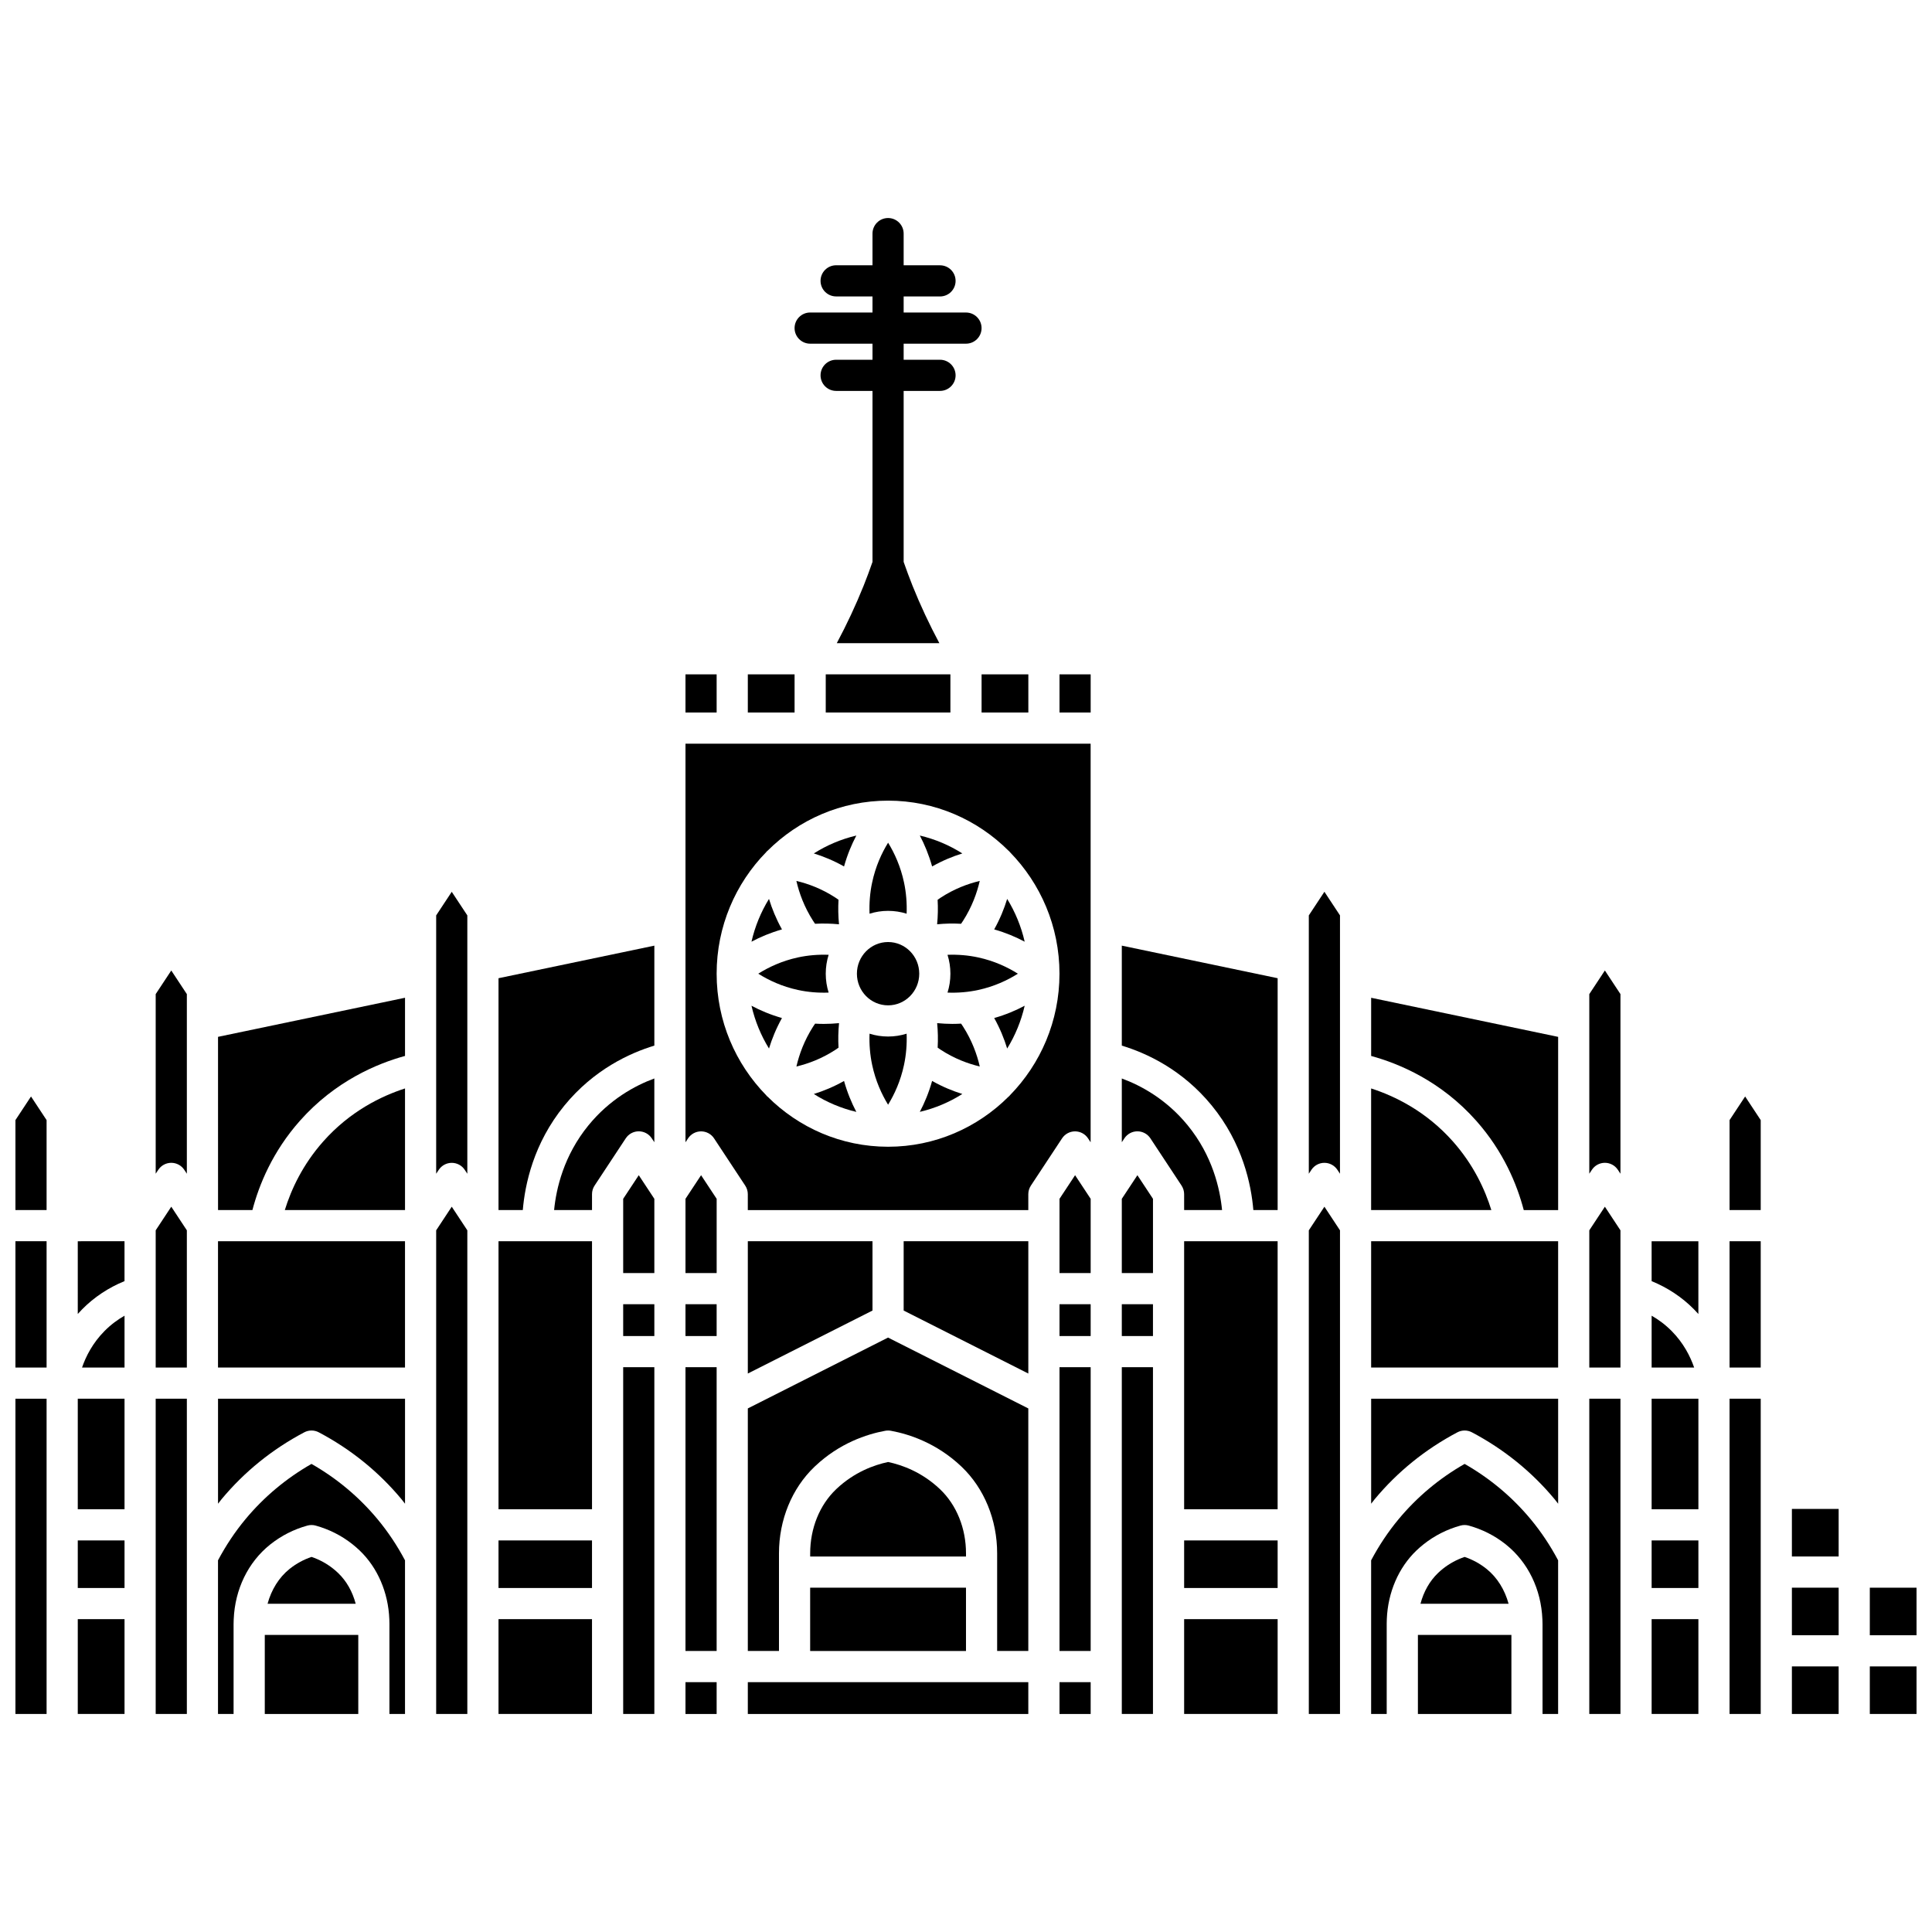 <?xml version="1.0" encoding="UTF-8"?>
<!-- Uploaded to: SVG Repo, www.svgrepo.com, Generator: SVG Repo Mixer Tools -->
<svg width="800px" height="800px" version="1.1" viewBox="144 144 512 512" xmlns="http://www.w3.org/2000/svg">
 <defs>
  <clipPath id="e">
   <path d="m148.09 472h8.906v35h-8.906z"/>
  </clipPath>
  <clipPath id="d">
   <path d="m148.09 434h8.906v31h-8.906z"/>
  </clipPath>
  <clipPath id="c">
   <path d="m148.09 514h8.906v85h-8.906z"/>
  </clipPath>
  <clipPath id="b">
   <path d="m639 585h12.902v14h-12.902z"/>
  </clipPath>
  <clipPath id="a">
   <path d="m639 564h12.902v14h-12.902z"/>
  </clipPath>
 </defs>
 <path d="m276.11 464.68h6.438c0.562-6.742 2.828-17.688 11.016-27.695 7.84-9.586 17.379-13.93 23.844-15.883v-26.496l-41.297 8.633z"/>
 <path d="m299.96 442.21c-6.57 8.039-8.566 16.805-9.117 22.469h10.047v-4.219c0-0.809 0.238-1.598 0.684-2.273l8.258-12.52c0.766-1.16 2.059-1.855 3.445-1.855 1.387 0 2.684 0.695 3.445 1.855l0.684 1.035v-16.898c-5.172 1.914-11.832 5.543-17.445 12.406z"/>
 <path d="m309.15 461.7v19.668h8.258v-19.668l-4.129-6.258z"/>
 <path d="m309.15 489.63h8.258v8.434h-8.258z"/>
 <path d="m325.66 506.32h8.258v75.203h-8.258z"/>
 <path d="m325.66 589.79h8.258v8.434h-8.258z"/>
 <path d="m276.11 552.23h24.777v12.605h-24.777z"/>
 <path d="m276.11 573.09h24.777v25.125h-24.777z"/>
 <path d="m365.41 381.89c-3.606-2.356-7.215-3.691-10.359-4.434 0.734 3.203 2.062 6.879 4.414 10.559 0.172 0.27 0.355 0.531 0.535 0.797 2.109-0.117 4.234-0.07 6.344 0.133-0.207-2.16-0.254-4.336-0.133-6.5-0.266-0.184-0.531-0.375-0.801-0.555z"/>
 <path d="m259.59 386.59v16.727 0.02 23.73 0.016 27.973l0.684-1.035c0.766-1.16 2.059-1.855 3.445-1.855 1.387 0 2.684 0.695 3.445 1.855l0.684 1.035v-55.145-0.02-13.297l-4.129-6.258z"/>
 <path d="m325.66 489.63h8.258v8.434h-8.258z"/>
 <path d="m286.51 472.94h-10.398v71.027h24.777v-71.027z"/>
 <path d="m424.78 506.32h8.258v75.203h-8.258z"/>
 <path d="m325.66 461.7v19.668h8.262v-19.668l-4.129-6.258z"/>
 <path d="m383.48 491.31 33.035 16.691v-35.059h-33.035z"/>
 <path d="m424.78 589.79h8.258v8.434h-8.258z"/>
 <path d="m424.78 489.63h8.258v8.434h-8.258z"/>
 <path d="m424.78 461.7v19.668h8.258v-19.668l-4.129-6.258z"/>
 <path d="m259.59 470.05v128.17h8.258v-128.17l-4.129-6.262z"/>
 <path d="m358.7 564.75h41.297v16.781h-41.297z"/>
 <path d="m342.18 472.94v35.059l33.039-16.691v-18.367z"/>
 <path d="m342.18 589.79h74.332v8.434h-74.332z"/>
 <path d="m400 555.64c0-6.609-2.492-12.781-6.836-16.934l-0.102-0.098c-4.738-4.473-9.941-6.367-13.711-7.164-3.766 0.801-8.969 2.691-13.684 7.141l-0.121 0.117c-4.348 4.156-6.84 10.328-6.84 16.938v0.852h41.297z"/>
 <path d="m342.18 517.25v64.273h8.258v-25.887c0-8.855 3.422-17.203 9.391-22.906l0.191-0.18c6.473-6.113 13.68-8.477 18.578-9.379 0.496-0.09 1.004-0.09 1.496 0 4.898 0.902 12.105 3.269 18.605 9.402l0.168 0.16c5.965 5.699 9.387 14.047 9.387 22.902v25.887h8.258v-64.273l-37.168-18.777z"/>
 <path d="m404.13 322.71h12.391v10.113h-12.391z"/>
 <g clip-path="url(#e)">
  <path d="m148.09 472.94h8.258v33.473h-8.258z"/>
 </g>
 <path d="m325.66 322.71h8.258v10.113h-8.258z"/>
 <g clip-path="url(#d)">
  <path d="m148.09 440.84v23.84h8.258v-23.84l-4.129-6.262z"/>
 </g>
 <g clip-path="url(#c)">
  <path d="m148.09 514.67h8.258v83.547h-8.258z"/>
 </g>
 <path d="m164.61 573.09h12.391v25.125h-12.391z"/>
 <path d="m164.61 552.23h12.391v12.605h-12.391z"/>
 <path d="m529.05 446.51c-7.133-8.051-15.484-12.066-21.688-14.062v32.234h31.859c-1.684-5.441-4.711-12.012-10.172-18.172z"/>
 <path d="m587.02 496.75c-1.738-1.758-3.57-3.078-5.32-4.078v13.738h11.266c-1.031-2.977-2.816-6.492-5.945-9.66z"/>
 <path d="m362.83 332.82h33.035v-10.113h-33.035z"/>
 <path d="m164.61 514.67h12.391v29.297h-12.391z"/>
 <path d="m342.18 322.71h12.391v10.113h-12.391z"/>
 <path d="m201.78 464.68h9.113c1.773-6.754 5.348-15.492 12.574-23.648 9.355-10.559 20.5-15.184 27.867-17.199v-15.418l-49.555 10.359 0.004 45.906z"/>
 <path d="m226.55 531.95c-6.715 3.836-12.586 8.75-17.473 14.621-2.793 3.356-5.234 7.035-7.305 10.93v40.723h4.129v-23.852c0-0.406 0.016-0.809 0.031-1.215v-0.016c0-0.008 0.004-0.016 0.004-0.023 0.332-7.93 3.785-15.074 9.602-19.754l0.191-0.152c2.879-2.269 6.144-3.922 9.719-4.914 0.723-0.203 1.488-0.203 2.211 0 3.574 0.992 6.84 2.644 9.711 4.91 0.672 0.531 1.324 1.098 1.941 1.688 4.758 4.543 7.586 11.133 7.863 18.223 0 0.008 0.004 0.016 0.004 0.027 0 0.004-0.004 0.012-0.004 0.016 0.012 0.367 0.027 0.734 0.027 1.105v23.957h4.129v-40.723c-2.066-3.894-4.512-7.574-7.305-10.93-4.891-5.871-10.762-10.785-17.477-14.621z"/>
 <path d="m201.78 542.5c0.32-0.402 0.625-0.82 0.953-1.215 6.043-7.262 13.41-13.219 21.895-17.703 1.207-0.641 2.652-0.641 3.859 0 8.484 4.484 15.848 10.438 21.895 17.703 0.328 0.395 0.637 0.812 0.953 1.215v-27.828h-49.555z"/>
 <path d="m229.65 446.51c-5.461 6.164-8.488 12.73-10.172 18.172h31.855v-32.234c-6.199 2-14.555 6.012-21.684 14.062z"/>
 <path d="m232.26 559.69c-1.707-1.348-3.621-2.387-5.703-3.094-2.082 0.711-3.996 1.746-5.699 3.094l-0.145 0.113c-2.797 2.25-4.801 5.512-5.805 9.207h23.352c-0.84-3.188-2.426-6.023-4.652-8.148-0.426-0.41-0.879-0.805-1.348-1.172z"/>
 <path d="m214.17 472.94h-12.395v33.469h49.555v-33.469z"/>
 <path d="m185.26 407.45v47.598l0.684-1.035c0.766-1.16 2.059-1.855 3.445-1.855s2.684 0.695 3.445 1.855l0.684 1.035v-39.605-0.02-7.973l-4.129-6.258z"/>
 <path d="m185.26 514.67h8.258v83.547h-8.258z"/>
 <path d="m164.61 492.22c0.383-0.43 0.777-0.852 1.191-1.273 3.164-3.203 6.996-5.727 11.195-7.434v-10.574l-12.387 0.004z"/>
 <path d="m185.26 470.05v36.359h8.258v-36.359l-4.129-6.262z"/>
 <path d="m214.17 577.27h24.777v20.953h-24.777z"/>
 <path d="m165.74 506.41h11.262v-13.738c-1.75 1.004-3.582 2.32-5.32 4.078-3.129 3.168-4.918 6.684-5.941 9.66z"/>
 <path d="m309.15 506.32h8.258v91.895h-8.258z"/>
 <path d="m532.14 531.95c-6.715 3.836-12.586 8.75-17.473 14.621-2.793 3.356-5.234 7.035-7.305 10.93v40.723h4.129v-23.961c0-0.371 0.012-0.738 0.027-1.105 0-0.004-0.004-0.012-0.004-0.016 0-0.008 0.004-0.016 0.004-0.027 0.277-7.09 3.106-13.68 7.863-18.223 0.613-0.586 1.266-1.152 1.938-1.684 2.871-2.266 6.137-3.918 9.711-4.91 0.723-0.203 1.488-0.203 2.211 0 3.574 0.992 6.84 2.644 9.711 4.91l0.188 0.152c5.824 4.684 9.277 11.832 9.609 19.762 0 0.008 0.004 0.016 0.004 0.023v0.016c0.016 0.402 0.031 0.805 0.031 1.215l0.004 23.848h4.129v-40.723c-2.066-3.894-4.512-7.574-7.305-10.93-4.887-5.871-10.758-10.785-17.473-14.621z"/>
 <path d="m507.37 542.5c0.32-0.402 0.625-0.82 0.953-1.215 6.043-7.262 13.41-13.219 21.895-17.703 1.207-0.641 2.652-0.641 3.859 0 8.484 4.484 15.848 10.438 21.895 17.703 0.328 0.395 0.637 0.812 0.953 1.215v-27.828h-49.555z"/>
 <path d="m472.16 472.94h-14.352v71.027h24.777v-71.027z"/>
 <path d="m544.53 472.94h-37.164v33.469h49.555v-33.469z"/>
 <path d="m565.18 470.05v36.359h8.258v-36.359l-4.129-6.262z"/>
 <path d="m565.18 514.67h8.258v83.547h-8.258z"/>
 <path d="m490.85 470.05v128.17h8.262v-128.17l-4.129-6.262z"/>
 <path d="m565.18 407.45v7.973 0.02 39.605l0.684-1.035c0.766-1.16 2.059-1.855 3.445-1.855s2.684 0.695 3.445 1.855l0.684 1.035v-47.598l-4.129-6.258z"/>
 <path d="m537.98 559.8-0.145-0.113c-1.699-1.344-3.613-2.379-5.695-3.09-2.082 0.711-3.996 1.746-5.699 3.094-0.469 0.367-0.922 0.762-1.348 1.172-2.227 2.125-3.812 4.965-4.652 8.152h23.352c-1.008-3.695-3.012-6.965-5.812-9.215z"/>
 <path d="m441.29 421.1c6.469 1.953 16.004 6.297 23.844 15.883 8.188 10.008 10.457 20.953 11.016 27.695h6.438v-61.441l-41.297-8.633z"/>
 <path d="m490.85 386.59v13.297 0.02 55.145l0.684-1.035c0.766-1.16 2.059-1.855 3.445-1.855 1.387 0 2.684 0.695 3.445 1.855l0.684 1.035 0.004-27.973v-0.016-23.73-0.02-16.727l-4.129-6.258z"/>
 <path d="m519.76 577.27h24.777v20.953h-24.777z"/>
 <path d="m507.37 423.84c7.371 2.012 18.512 6.641 27.867 17.199 7.227 8.152 10.801 16.895 12.574 23.648l9.113-0.004v-45.902l-49.555-10.359z"/>
 <path d="m618.87 564.75h12.391v12.605h-12.391z"/>
 <path d="m618.87 598.22h12.387v-12.605h-12.387z"/>
 <path d="m618.87 543.88h12.391v12.605h-12.391z"/>
 <path d="m602.35 440.84v23.84h8.258v-23.84l-4.129-6.262z"/>
 <g clip-path="url(#b)">
  <path d="m639.52 585.66v12.562h12.387v-12.605h-12.387z"/>
 </g>
 <g clip-path="url(#a)">
  <path d="m639.52 564.75h12.391v12.605h-12.391z"/>
 </g>
 <path d="m581.7 483.52c4.199 1.703 8.031 4.231 11.195 7.434 0.414 0.422 0.812 0.844 1.191 1.273v-19.277h-12.391z"/>
 <path d="m602.35 472.94h8.258v33.473h-8.258z"/>
 <path d="m581.7 514.67h12.391v29.297h-12.391z"/>
 <path d="m581.7 552.23h12.391v12.605h-12.391z"/>
 <path d="m581.7 573.09h12.391v25.125h-12.391z"/>
 <path d="m602.35 514.67h8.258v83.547h-8.258z"/>
 <path d="m378.39 341.09h-52.73v48.422 0.012 57.191l0.684-1.035c0.766-1.16 2.059-1.855 3.445-1.855s2.684 0.695 3.445 1.855l8.258 12.52c0.445 0.676 0.684 1.465 0.684 2.273v4.219h74.336v-4.219c0-0.809 0.238-1.598 0.684-2.273l8.258-12.52c0.766-1.16 2.059-1.855 3.445-1.855 1.387 0 2.684 0.695 3.445 1.855l0.684 1.035v-57.191-0.012-48.422zm33.074 28.523c0.066 0.066 0.109 0.145 0.172 0.211 8.113 8.289 13.137 19.672 13.137 32.219 0 12.547-5.019 23.93-13.137 32.219-0.059 0.07-0.105 0.148-0.172 0.211-0.062 0.062-0.141 0.109-0.207 0.168-8.211 8.191-19.48 13.258-31.906 13.258h-0.004-0.004c-12.426 0-23.699-5.07-31.91-13.262-0.066-0.059-0.145-0.105-0.207-0.168-0.066-0.066-0.109-0.145-0.172-0.211-8.113-8.289-13.137-19.672-13.137-32.219s5.019-23.93 13.137-32.219c0.059-0.07 0.105-0.148 0.172-0.211 0.059-0.059 0.125-0.098 0.188-0.148 8.211-8.203 19.496-13.281 31.934-13.281s23.719 5.078 31.934 13.281c0.059 0.059 0.125 0.098 0.184 0.152z"/>
 <path d="m379.35 418.69c-1.711 0-3.359-0.262-4.914-0.754-0.105 2.789 0.121 5.586 0.695 8.285 0.902 4.246 2.519 7.762 4.219 10.539 1.703-2.777 3.316-6.293 4.219-10.539 0.574-2.699 0.801-5.496 0.695-8.285-1.555 0.488-3.203 0.754-4.914 0.754z"/>
 <path d="m403.25 406.35c4.234-0.918 7.746-2.574 10.5-4.309-2.754-1.738-6.266-3.391-10.5-4.309-2.652-0.578-5.406-0.805-8.148-0.699 0.496 1.582 0.766 3.262 0.766 5.008 0 1.746-0.27 3.426-0.766 5.008 2.742 0.105 5.496-0.121 8.148-0.699z"/>
 <path d="m393.29 422.19c3.609 2.356 7.215 3.691 10.359 4.438-0.734-3.203-2.062-6.879-4.414-10.559-0.172-0.27-0.355-0.531-0.535-0.797-0.773 0.043-1.547 0.07-2.324 0.07-1.344 0-2.684-0.074-4.019-0.203 0.207 2.16 0.254 4.336 0.133 6.496 0.266 0.191 0.531 0.379 0.801 0.555z"/>
 <path d="m457.81 552.23h24.777v12.605h-24.777z"/>
 <path d="m410.91 382.22c-0.785 2.57-1.891 5.305-3.438 8.082 3.031 0.863 5.727 2 8.078 3.258-0.93-4.07-2.516-7.894-4.641-11.34z"/>
 <path d="m392.48 382.45c0.121 2.16 0.078 4.34-0.133 6.496 2.109-0.207 4.234-0.254 6.344-0.133 0.18-0.266 0.367-0.527 0.535-0.797 2.352-3.68 3.68-7.356 4.414-10.559-3.144 0.746-6.75 2.082-10.359 4.438-0.27 0.176-0.535 0.367-0.801 0.555z"/>
 <path d="m366.22 421.64c-0.121-2.16-0.078-4.34 0.133-6.496-1.336 0.129-2.68 0.203-4.019 0.203-0.773 0-1.551-0.027-2.324-0.07-0.18 0.266-0.363 0.527-0.535 0.797-2.352 3.68-3.68 7.356-4.414 10.559 3.144-0.746 6.75-2.082 10.359-4.438 0.266-0.18 0.531-0.367 0.801-0.555z"/>
 <path d="m367.68 373.62c0.859-3.078 2.004-5.812 3.258-8.191-4.047 0.953-7.84 2.57-11.266 4.742 2.547 0.785 5.258 1.898 8.008 3.449z"/>
 <path d="m347.79 421.87c0.785-2.57 1.891-5.305 3.438-8.082-3.031-0.863-5.727-2-8.078-3.258 0.934 4.07 2.516 7.891 4.641 11.34z"/>
 <path d="m347.79 382.22c-2.125 3.449-3.707 7.269-4.641 11.34 2.352-1.258 5.047-2.394 8.078-3.258-1.543-2.777-2.652-5.512-3.438-8.082z"/>
 <path d="m399.03 370.17c-3.422-2.172-7.219-3.789-11.266-4.742 1.254 2.383 2.394 5.117 3.258 8.191 2.75-1.551 5.461-2.664 8.008-3.449z"/>
 <path d="m359.67 433.92c3.422 2.172 7.219 3.789 11.266 4.742-1.254-2.383-2.394-5.117-3.258-8.195-2.75 1.555-5.465 2.664-8.008 3.453z"/>
 <path d="m410.91 421.87c2.125-3.449 3.707-7.269 4.641-11.34-2.352 1.258-5.047 2.394-8.078 3.258 1.547 2.773 2.652 5.512 3.438 8.082z"/>
 <path d="m391.02 430.46c-0.859 3.078-2.004 5.812-3.258 8.195 4.047-0.953 7.844-2.57 11.266-4.742-2.547-0.789-5.258-1.898-8.008-3.453z"/>
 <path d="m441.29 489.63h8.258v8.434h-8.258z"/>
 <path d="m441.29 461.7v19.668h8.262v-19.668l-4.129-6.258z"/>
 <path d="m457.81 573.09h24.777v25.125h-24.777z"/>
 <path d="m457.81 464.68h10.051c-0.555-5.664-2.543-14.43-9.117-22.469-5.613-6.863-12.273-10.492-17.453-12.406v16.898l0.684-1.035c0.766-1.16 2.059-1.855 3.445-1.855s2.684 0.695 3.445 1.855l8.258 12.52c0.445 0.676 0.684 1.465 0.684 2.273z"/>
 <path d="m441.29 506.32h8.258v91.895h-8.258z"/>
 <path d="m387.61 402.04c0 4.633-3.699 8.387-8.258 8.387-4.562 0-8.262-3.754-8.262-8.387 0-4.633 3.699-8.391 8.262-8.391 4.559 0 8.258 3.758 8.258 8.391"/>
 <path d="m375.13 377.86c-0.574 2.699-0.801 5.496-0.691 8.281 1.551-0.488 3.203-0.754 4.914-0.754 1.711 0 3.359 0.262 4.914 0.754 0.105-2.789-0.117-5.586-0.691-8.281-0.902-4.246-2.519-7.762-4.219-10.539-1.711 2.777-3.324 6.293-4.227 10.539z"/>
 <path d="m424.78 322.71h8.258v10.113h-8.258z"/>
 <path d="m355.45 397.73c-4.234 0.918-7.742 2.574-10.5 4.309 2.754 1.738 6.266 3.391 10.5 4.309 2.656 0.578 5.406 0.805 8.148 0.699-0.496-1.582-0.766-3.266-0.766-5.008 0-1.746 0.27-3.426 0.766-5.008-2.742-0.102-5.492 0.125-8.148 0.699z"/>
 <path d="m358.7 235.08h16.52v4.258h-9.637c-2.281 0-4.129 1.848-4.129 4.129s1.848 4.129 4.129 4.129h9.637v45.32c-0.742 2.125-1.52 4.242-2.363 6.34-2.062 5.129-4.445 10.215-7.102 15.195h27.188c-2.66-4.981-5.043-10.066-7.102-15.195-0.844-2.102-1.617-4.219-2.363-6.344v-45.316h9.637c2.281 0 4.129-1.848 4.129-4.129s-1.848-4.129-4.129-4.129h-9.637v-4.258h16.52c2.281 0 4.129-1.848 4.129-4.129s-1.848-4.129-4.129-4.129h-16.52v-4.258h9.637c2.281 0 4.129-1.848 4.129-4.129s-1.848-4.129-4.129-4.129l-9.637-0.008v-8.391c0-2.281-1.848-4.129-4.129-4.129s-4.129 1.848-4.129 4.129v8.391h-9.637c-2.281 0-4.129 1.848-4.129 4.129s1.848 4.129 4.129 4.129l9.637 0.004v4.258h-16.52c-2.281 0-4.129 1.848-4.129 4.129s1.848 4.133 4.129 4.133z"/>
</svg>